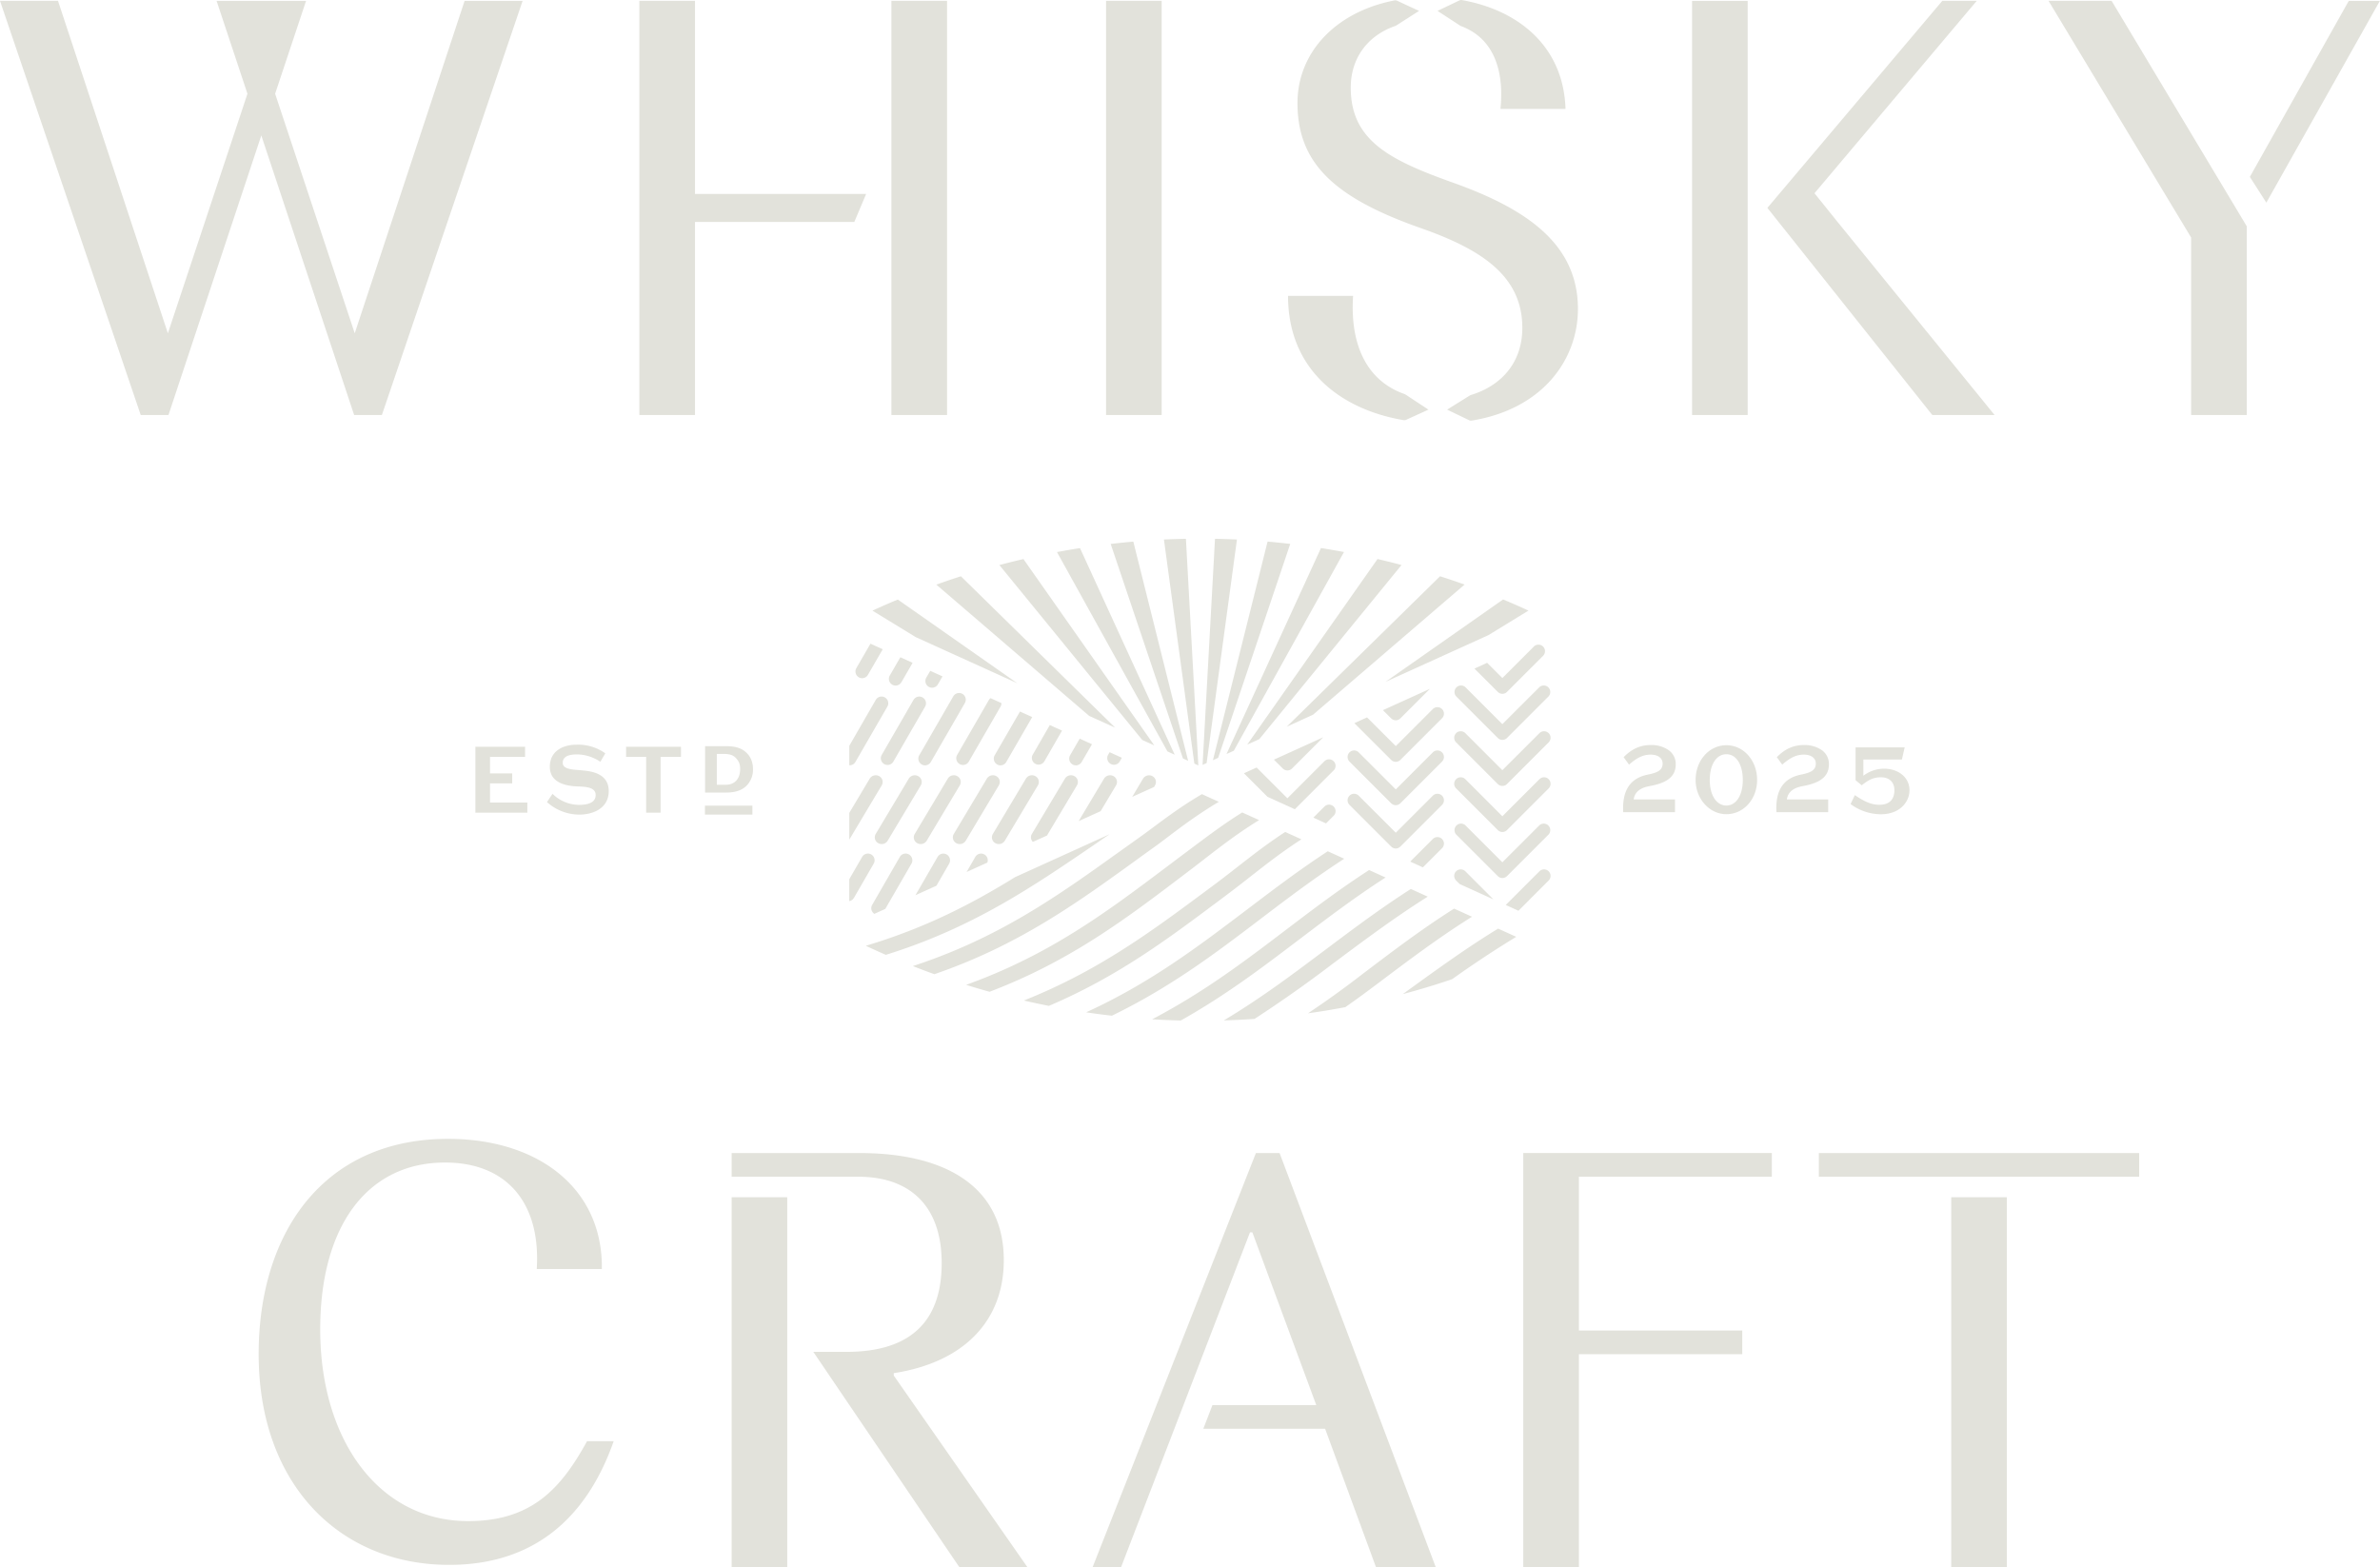 <svg xml:space="preserve" xmlns="http://www.w3.org/2000/svg" viewBox="0 0 577 380" fill="#E2E2DB">
  <path d="M108.9 379.38c20.37 0 33.28-11.19 39.88-29.98h-6.46c-6.45 11.76-13.63 19.37-28.83 19.37-21.52 0-35.86-19.51-35.86-46.48 0-25.1 11.47-40.45 30.26-40.45 15.07 0 23.24 9.9 22.24 25.82h15.78c.28-19.51-15.35-31.56-37.3-31.56-29.98 0-45.9 22.52-45.9 52.21 0 31.56 19.65 51.07 46.19 51.07m123.7.58h16.5l-32.42-46.48v-.58c16.79-2.58 26.68-12.48 26.68-27.4 0-17.78-14.06-25.96-35-25.96h-30.98v5.74h30.7c12.19 0 20.22 6.74 20.22 20.94 0 13.92-7.32 21.52-23.1 21.52h-8.02l35.42 52.22Zm-41.74-89.7h-13.48v89.7h13.48v-89.7Zm100.87 56.13h29.53l12.34 33.57h14.49l-37.87-100.42h-5.74l-39.6 100.42h6.9l31.27-81.2h.57l15.5 41.89h-25.18l-2.21 5.74Zm91.06 33.57V328.3h39.6v-5.73h-39.6v-37.3h46.77v-5.74H369.3v100.42h13.48Zm135.83-100.42h-77.66v5.74h77.66v-5.74Zm-45.57 100.42h13.48v-89.7h-13.48v89.7ZM281.63.2h-13.48v100.41h13.48V.21ZM229.6.2h-13.49v100.41h13.49V.21Zm-19.62 46.82h-41.49V.2H155v100.41h13.49V53.8h38.63l2.86-6.77Zm235.09 6.25-5.17-6.42L479.24.2h-8.35l-42.41 50.2 39.98 50.21h15.1l-38.5-47.34ZM423.7.21h-13.48v100.41h13.48V.21ZM112.64.2 86 80.8 66.7 22.73 74.2.21H52.51l7.48 22.52L40.7 80.8 14.06.2H0l34.12 100.42h6.72l22.51-67.78 22.51 67.78h6.72L126.7.21h-14.06ZM340.8 95.69a1.85 1.85 0 0 0-.4-.2c-9.07-3.22-13.14-11.94-12.36-23.76h-15.77c0 17.92 12.76 27.55 28.04 30.13.2.03.4 0 .58-.08l5.42-2.47-5.5-3.62Zm41.75-20.8c0 12.32-8.59 24.3-25.77 27.08-.2.03-.41 0-.6-.09l-5.34-2.57 5.42-3.38c.14-.1.29-.16.45-.2 7.19-2.23 12.36-7.74 12.36-16.25 0-12.48-9.75-18.93-24.39-24.1-21.37-7.46-30.12-15.92-30.12-30.41 0-12.24 9.24-22.1 23.52-24.87.21-.04.43-.02.62.07l5.33 2.47-5.44 3.48a1.9 1.9 0 0 1-.4.2c-6.83 2.4-10.72 7.98-10.72 14.92 0 12.77 9.32 17.5 24.53 22.95 17.79 6.31 30.55 14.78 30.55 30.7m-18.79-48.48c.9-8.7-1.24-16.93-9.46-20.05a2 2 0 0 1-.36-.18l-5.43-3.54L353.82.1a1 1 0 0 1 .61-.08c13.55 2.41 24.63 11.1 25.11 26.39h-15.78Zm167.45 31.18v43.03h13.5V54.88L511.93.2h-15.29l34.57 57.38Zm18.23-8.45L576.97.21h-7.54l-23.98 42.67 4 6.26ZM118.8 189.92h5.38v-2.42h-5.38v-4.02h8.5v-2.44h-12.05v15.98h12.6v-2.45h-9.05v-4.65Zm22.37-3.15c-2.12-.2-4.74-.17-4.74-1.83 0-1.8 2-2.04 3.45-2.04 2.1 0 4.1.73 5.67 1.78l1.2-2.04a11.28 11.28 0 0 0-6.99-2.1c-3 0-6.46 1.34-6.46 5.36 0 3.96 4.05 4.69 6.92 4.77 2.04.06 4.19.27 4.19 2.07 0 1.8-1.76 2.39-4.05 2.39a9.26 9.26 0 0 1-6.41-2.68l-1.34 2a11.72 11.72 0 0 0 7.84 3.04c3.24 0 7.13-1.46 7.13-5.71 0-3.99-3.65-4.8-6.41-5m10.62-3.3h4.86v13.54h3.5v-13.54h4.94v-2.44h-13.3v2.44Zm19.1 14h11.52v-2.16H170.9v2.17Zm5.24-5.34h-5.19V180.9h5.1c2.5 0 4.08.58 5.28 1.96.8.9 1.23 2.18 1.23 3.57a5.5 5.5 0 0 1-1.39 3.87c-1.08 1.22-2.78 1.84-5.03 1.84m-.22-1.88c2.2 0 3.53-1.43 3.53-3.83 0-1.22-.33-1.85-.9-2.5-.69-.83-1.55-1.15-3.08-1.15h-1.68v7.48h2.13Zm224.08.3c4.34-.78 6.27-2.41 6.27-5.28a4.1 4.1 0 0 0-1.89-3.53 7.38 7.38 0 0 0-4.1-1.13c-2.57 0-4.6.9-6.6 2.9l-.05.05 1.32 1.8.06-.06c1.48-1.24 3-2.36 5.16-2.36 1.8 0 2.92.83 2.92 2.18 0 1.63-1.31 2.2-3.57 2.66-4.3.86-6.25 3.82-5.99 9.05v.07h12.56v-3.1h-10.02c.26-1.77 1.54-2.83 3.93-3.24m26-1.48c0 4.65-3.27 8.3-7.45 8.3-4.11 0-7.46-3.73-7.46-8.3 0-4.72 3.28-8.42 7.46-8.42s7.45 3.7 7.45 8.42m-3.47 0c0-3.73-1.6-6.24-3.98-6.24-2.41 0-4.03 2.5-4.03 6.24 0 3.7 1.62 6.2 4.03 6.2 2.38 0 3.98-2.5 3.98-6.2m14.61 1.48c4.34-.8 6.27-2.42 6.27-5.29a4.1 4.1 0 0 0-1.89-3.53 7.38 7.38 0 0 0-4.1-1.13c-2.57 0-4.6.9-6.6 2.9l-.04.05 1.31 1.8.06-.06c1.48-1.24 3-2.36 5.16-2.36 1.8 0 2.92.83 2.92 2.18 0 1.63-1.3 2.2-3.57 2.66-4.3.86-6.25 3.82-5.98 9.05v.07h12.55v-3.1H433.2c.26-1.77 1.54-2.83 3.93-3.24m19.64-4.21a8.3 8.3 0 0 0-5.02 1.71v-3.94h9.34l.65-2.84.02-.1h-11.9v7.96l1.5 1.24.04-.04c1.37-1.08 2.58-1.91 4.59-1.91 2.05 0 3.28 1.17 3.28 3.13 0 1.61-.63 3.54-3.67 3.54-2.32 0-4.26-1.27-5.55-2.1l-.3-.2-.07-.04-1 2.1-.03.06.05.04a12.5 12.5 0 0 0 7.26 2.44c4.58 0 6.97-2.94 6.97-5.84 0-3.02-2.6-5.21-6.16-5.21m-157.64-4.37 26.7-48.16a187.3 187.3 0 0 0-5.58-.96l-22.9 49.93 1.78-.8Zm-3.8 1.73 17.47-51.86c-1.82-.21-3.65-.4-5.49-.56l-13.25 53 1.28-.58Zm-25.37 4.45a1.72 1.72 0 0 0-2.3.6l-6.16 10.3 5.33-2.41 3.75-6.27a1.6 1.6 0 0 0-.62-2.22m22.57-3.18 7.35-54.19c-1.77-.08-3.55-.14-5.32-.17l-3.01 54.8.98-.44Zm68.32-31.01 9.71-5.95c-2.03-.94-4.08-1.83-6.15-2.7l-28.5 19.97 24.94-11.32Zm2.27 13.76a1.57 1.57 0 0 0 2.23 0l8.75-8.75a1.58 1.58 0 1 0-2.24-2.24l-7.63 7.63-3.69-3.69-3.08 1.4 5.66 5.65Zm-44.81 5.55 36.76-31.57a173.2 173.2 0 0 0-5.95-2.01l-37.17 36.47 6.36-2.9Zm-13 5.9 34.47-42.21c-1.93-.52-3.87-1-5.82-1.45l-31.6 45 2.95-1.34Zm-93-9.5-6.41 11.12v4.73h.07c.56 0 1.11-.29 1.41-.81l7.75-13.42a1.62 1.62 0 1 0-2.81-1.63m-6.42 33.88 7.87-13.17a1.6 1.6 0 0 0-.62-2.22 1.72 1.72 0 0 0-2.3.6l-4.95 8.3v6.49Zm17.55-18.23a1.62 1.62 0 0 0 2.22-.6l8.25-14.29a1.62 1.62 0 0 0-2.81-1.62l-8.25 14.29c-.45.77-.18 1.77.6 2.22m.22-16.24a1.62 1.62 0 0 0-2.22.6l-7.75 13.42a1.63 1.63 0 0 0 2.82 1.62l7.75-13.42c.44-.78.18-1.77-.6-2.22m-10.76 35.32a1.69 1.69 0 0 0 2.29-.6l8.03-13.42a1.6 1.6 0 0 0-.62-2.22 1.72 1.72 0 0 0-2.3.6l-8.02 13.42a1.6 1.6 0 0 0 .62 2.22m28.82-19.08a1.62 1.62 0 0 0 2.22-.6l6.29-10.89-2.97-1.34-6.13 10.6c-.45.78-.18 1.78.6 2.23m-2-15.65L232 183.11a1.63 1.63 0 0 0 2.82 1.62l7.75-13.42c.15-.27.22-.57.21-.86l-2.65-1.2c-.15.12-.28.26-.38.43M349.6 182.4a1.58 1.58 0 0 0-2.23 0l-8.98 8.98-8.99-8.98a1.58 1.58 0 1 0-2.23 2.24l10.1 10.1a1.57 1.57 0 0 0 2.23 0l10.1-10.1c.62-.62.62-1.62 0-2.24m0-10.5a1.58 1.58 0 0 0-2.23 0l-8.98 8.98-6.97-6.96-3.07 1.4 8.92 8.91a1.58 1.58 0 0 0 2.23 0l10.1-10.1c.62-.61.62-1.61 0-2.23m23.62-5.32-8.99 8.98-8.98-8.98a1.58 1.58 0 0 0-2.23 2.23l10.1 10.1a1.57 1.57 0 0 0 2.23 0l10.1-10.1a1.58 1.58 0 0 0-2.23-2.23m-25.85 26.32-8.98 8.98-8.99-8.98a1.58 1.58 0 0 0-2.23 2.24l10.1 10.1a1.57 1.57 0 0 0 2.23 0l10.1-10.1a1.58 1.58 0 0 0-2.23-2.24m28.08-4a1.58 1.58 0 0 0-2.23 0l-8.99 8.99-8.98-8.99a1.58 1.58 0 0 0-2.23 2.24l10.1 10.1a1.57 1.57 0 0 0 2.23 0l10.1-10.1c.62-.62.62-1.62 0-2.24m-52.12-2.12a1.58 1.58 0 1 0-2.24-2.23l-8.98 8.98-7.46-7.46-3.07 1.4 5.7 5.7 6.64 3.02 9.4-9.41Zm52.12 15.52a1.58 1.58 0 0 0-2.23-2.23l-8.99 8.98-8.98-8.98a1.58 1.58 0 0 0-2.23 2.23l10.1 10.1a1.57 1.57 0 0 0 2.23 0l10.1-10.1Zm0-24.56a1.58 1.58 0 0 0-2.23 0l-8.99 8.98-8.98-8.98a1.58 1.58 0 0 0-2.23 2.24l10.1 10.1a1.58 1.58 0 0 0 2.23 0l10.1-10.1c.62-.62.62-1.62 0-2.24M349.6 203.4a1.58 1.58 0 0 0-2.23 0l-5.48 5.48 3.07 1.4 4.64-4.64c.62-.62.62-1.62 0-2.24m-12.33-29.24a1.58 1.58 0 0 0 2.23 0l7.16-7.16-11.38 5.17 1.99 1.99Zm38.18 37.07a1.58 1.58 0 0 0-2.23 0l-8.17 8.17 3.08 1.4 7.32-7.33c.62-.62.62-1.62 0-2.24m-20.2 0a1.58 1.58 0 1 0-2.23 2.24l.85.85 8.19 3.72-6.8-6.8Zm-44.01-24.71a1.58 1.58 0 0 0 1.99-.2l7.58-7.58-11.97 5.43 2.15 2.14c.08.08.16.15.25.2m12.09 9.03a1.58 1.58 0 0 0-2.24 0l-2.68 2.68 3.07 1.4 1.85-1.85c.62-.61.62-1.61 0-2.23m-43.92-7.36a1.72 1.72 0 0 0-2.3.6l-2.62 4.41 5.3-2.4.23-.4a1.6 1.6 0 0 0-.61-2.21m-13.9 16.46 3.51-2.4-22.95 10.42c-10.54 6.52-21.83 12.35-36.17 16.63 1.6.75 3.22 1.48 4.85 2.2 21-6.54 35.46-16.4 50.69-26.8l.07-.05Zm-18.85-38.98-29-20.31a186.4 186.4 0 0 0-6.15 2.69l10.48 6.41 24.67 11.2Zm28.93 42.76c1.59-1.15 3.18-2.3 4.8-3.45 4.03-2.97 8.51-6.66 15.1-10.58l-4.1-1.86c-6.33 3.73-10.6 7.22-14.47 10l-5.28 3.77-.3.21c-14.9 10.68-29.13 20.86-50.03 27.7 1.73.68 3.47 1.34 5.22 1.97 20.33-7 34.33-17.1 48.96-27.68l.1-.08Zm9.2-25.45-22.96-50.09c-1.87.29-3.72.61-5.58.96l26.78 48.33 1.77.8Zm-14.43-6.56-37.4-36.7c-2 .64-3.98 1.32-5.96 2.02l37.06 31.83 6.3 2.85Zm18.41 34.34c4.83-3.66 9.75-7.78 16.48-11.93l-4.09-1.85c-5.06 3.12-9.84 6.85-15.9 11.37l-2.51 1.89c-14.4 10.84-28.24 21.24-48.52 28.53 1.88.6 3.77 1.15 5.68 1.68 19.55-7.43 33.1-17.72 47.19-28.42l1.67-1.27Zm-.72-26.3-13.29-53.14c-1.83.16-3.66.35-5.49.56l17.52 52 1.26.58Zm-8.2-3.73-31.73-45.18c-1.95.45-3.9.93-5.83 1.45l34.63 42.4 2.93 1.33Zm18.09 35.82c5.64-4.22 10.81-8.7 17.57-13.06l-3.93-1.78c-6.4 4.16-11.32 8.41-16.72 12.43l-2.51 1.87c-13.29 9.87-26.1 19.39-44.13 26.56 2.02.47 4.04.9 6.07 1.3 16.68-7.1 28.86-16.24 41.48-25.69l2.17-1.63Zm27.31 15.5c6.86-5.1 13.57-10.06 20.89-14.66l-4.1-1.86c-7.07 4.52-13.57 9.37-20.2 14.35l-2.18 1.63c-6.91 5.18-14.25 10.67-22.97 15.89 2.48-.08 4.97-.2 7.45-.37a308.53 308.53 0 0 0 18.6-13.1l2.51-1.87Zm37.95-6.91c-7.35 4.5-14.1 9.36-21.1 14.42l-2.02 1.46c4.03-1.07 8.02-2.28 11.97-3.62a256.5 256.5 0 0 1 15.54-10.27l-4.39-1.99Zm-10.67-4.85c-7.75 4.9-14.79 10.24-22.03 15.73l-1.67 1.28a232.8 232.8 0 0 1-11.72 8.37c3.03-.42 6.05-.92 9.05-1.49 2.2-1.54 4.26-3.04 6.17-4.47l2.52-1.89c7.25-5.45 14.27-10.72 22.02-15.56l-4.34-1.97Zm-37.05 7.1c6.7-5.08 13.26-10.03 20.43-14.64l-3.99-1.81c-7.14 4.62-13.56 9.48-19.88 14.29l-.65.49c-9.69 7.36-19.57 14.86-32.07 21.4 2.31.14 4.62.24 6.94.3 10.74-6.02 19.57-12.71 28.24-19.29l.98-.74Zm-9.92-4.56.64-.49c6.26-4.75 12.61-9.56 19.69-14.14l-3.99-1.81c-6.73 4.4-12.81 9-18.8 13.54l-.98.74c-11.91 9.02-23.43 17.74-38.8 24.76a167 167 0 0 0 6.25.82c14.34-6.97 25.27-15.27 35.99-23.42ZM208.2 164.2a1.62 1.62 0 0 0 2.22-.6l3.59-6.2-2.98-1.35-3.42 5.93c-.45.78-.18 1.77.6 2.22m82.31 21.36-3.01-54.93c-1.78.03-3.55.09-5.33.17l7.37 54.32.97.44Zm-37.42-.83 4.38-7.6-2.97-1.35-4.22 7.33a1.63 1.63 0 0 0 2.8 1.62m15.49-1.62a1.63 1.63 0 0 0 2.81 1.62l.59-1.02-2.97-1.35-.43.75Zm-27.27 21.3a1.7 1.7 0 0 0 2.3-.6l8.02-13.42a1.6 1.6 0 0 0-.61-2.22 1.71 1.71 0 0 0-2.3.6l-8.02 13.42a1.6 1.6 0 0 0 .61 2.22m-11.8 2.75a1.62 1.62 0 0 0-2.21.6l-5.36 9.27 5.09-2.3 3.08-5.35c.45-.78.18-1.77-.6-2.22m12.04-18.99a1.71 1.71 0 0 0-2.3.6l-8.02 13.42a1.6 1.6 0 0 0 .61 2.22 1.7 1.7 0 0 0 2.3-.6l8.02-13.42a1.6 1.6 0 0 0-.61-2.22m-16.39-21.66a1.63 1.63 0 0 0 2.22-.6l1.12-1.93-2.97-1.35-.97 1.66c-.44.78-.18 1.77.6 2.22m34.87 18.82a1.61 1.61 0 0 0 2.21-.6l2.5-4.3-2.98-1.36-2.33 4.04c-.45.77-.18 1.77.6 2.22m-21.37 21.83a1.62 1.62 0 0 0-2.22.6l-2.1 3.64 5.03-2.28a1.62 1.62 0 0 0-.7-1.96m22.43-16.77a1.6 1.6 0 0 0-.62-2.22 1.71 1.71 0 0 0-2.3.6l-8.02 13.42c-.38.64-.25 1.41.24 1.92l3.43-1.55 7.27-12.17Zm-40.13 18.99a1.62 1.62 0 1 0-2.82-1.63l-6.7 11.62c-.44.76-.2 1.72.53 2.18l2.65-1.2 6.34-10.97Zm1.4-4.97a1.7 1.7 0 0 0 2.3-.6l8.03-13.42a1.6 1.6 0 0 0-.62-2.22 1.71 1.71 0 0 0-2.3.6l-8.02 13.42a1.6 1.6 0 0 0 .61 2.22m-6.65-40.64a1.62 1.62 0 0 0 2.81 1.63l2.72-4.71-2.97-1.35-2.56 4.43Zm-8.69 53.9 4.79-8.3a1.62 1.62 0 1 0-2.81-1.62l-3.12 5.41v5.3a1.6 1.6 0 0 0 1.14-.8"></path>
</svg>